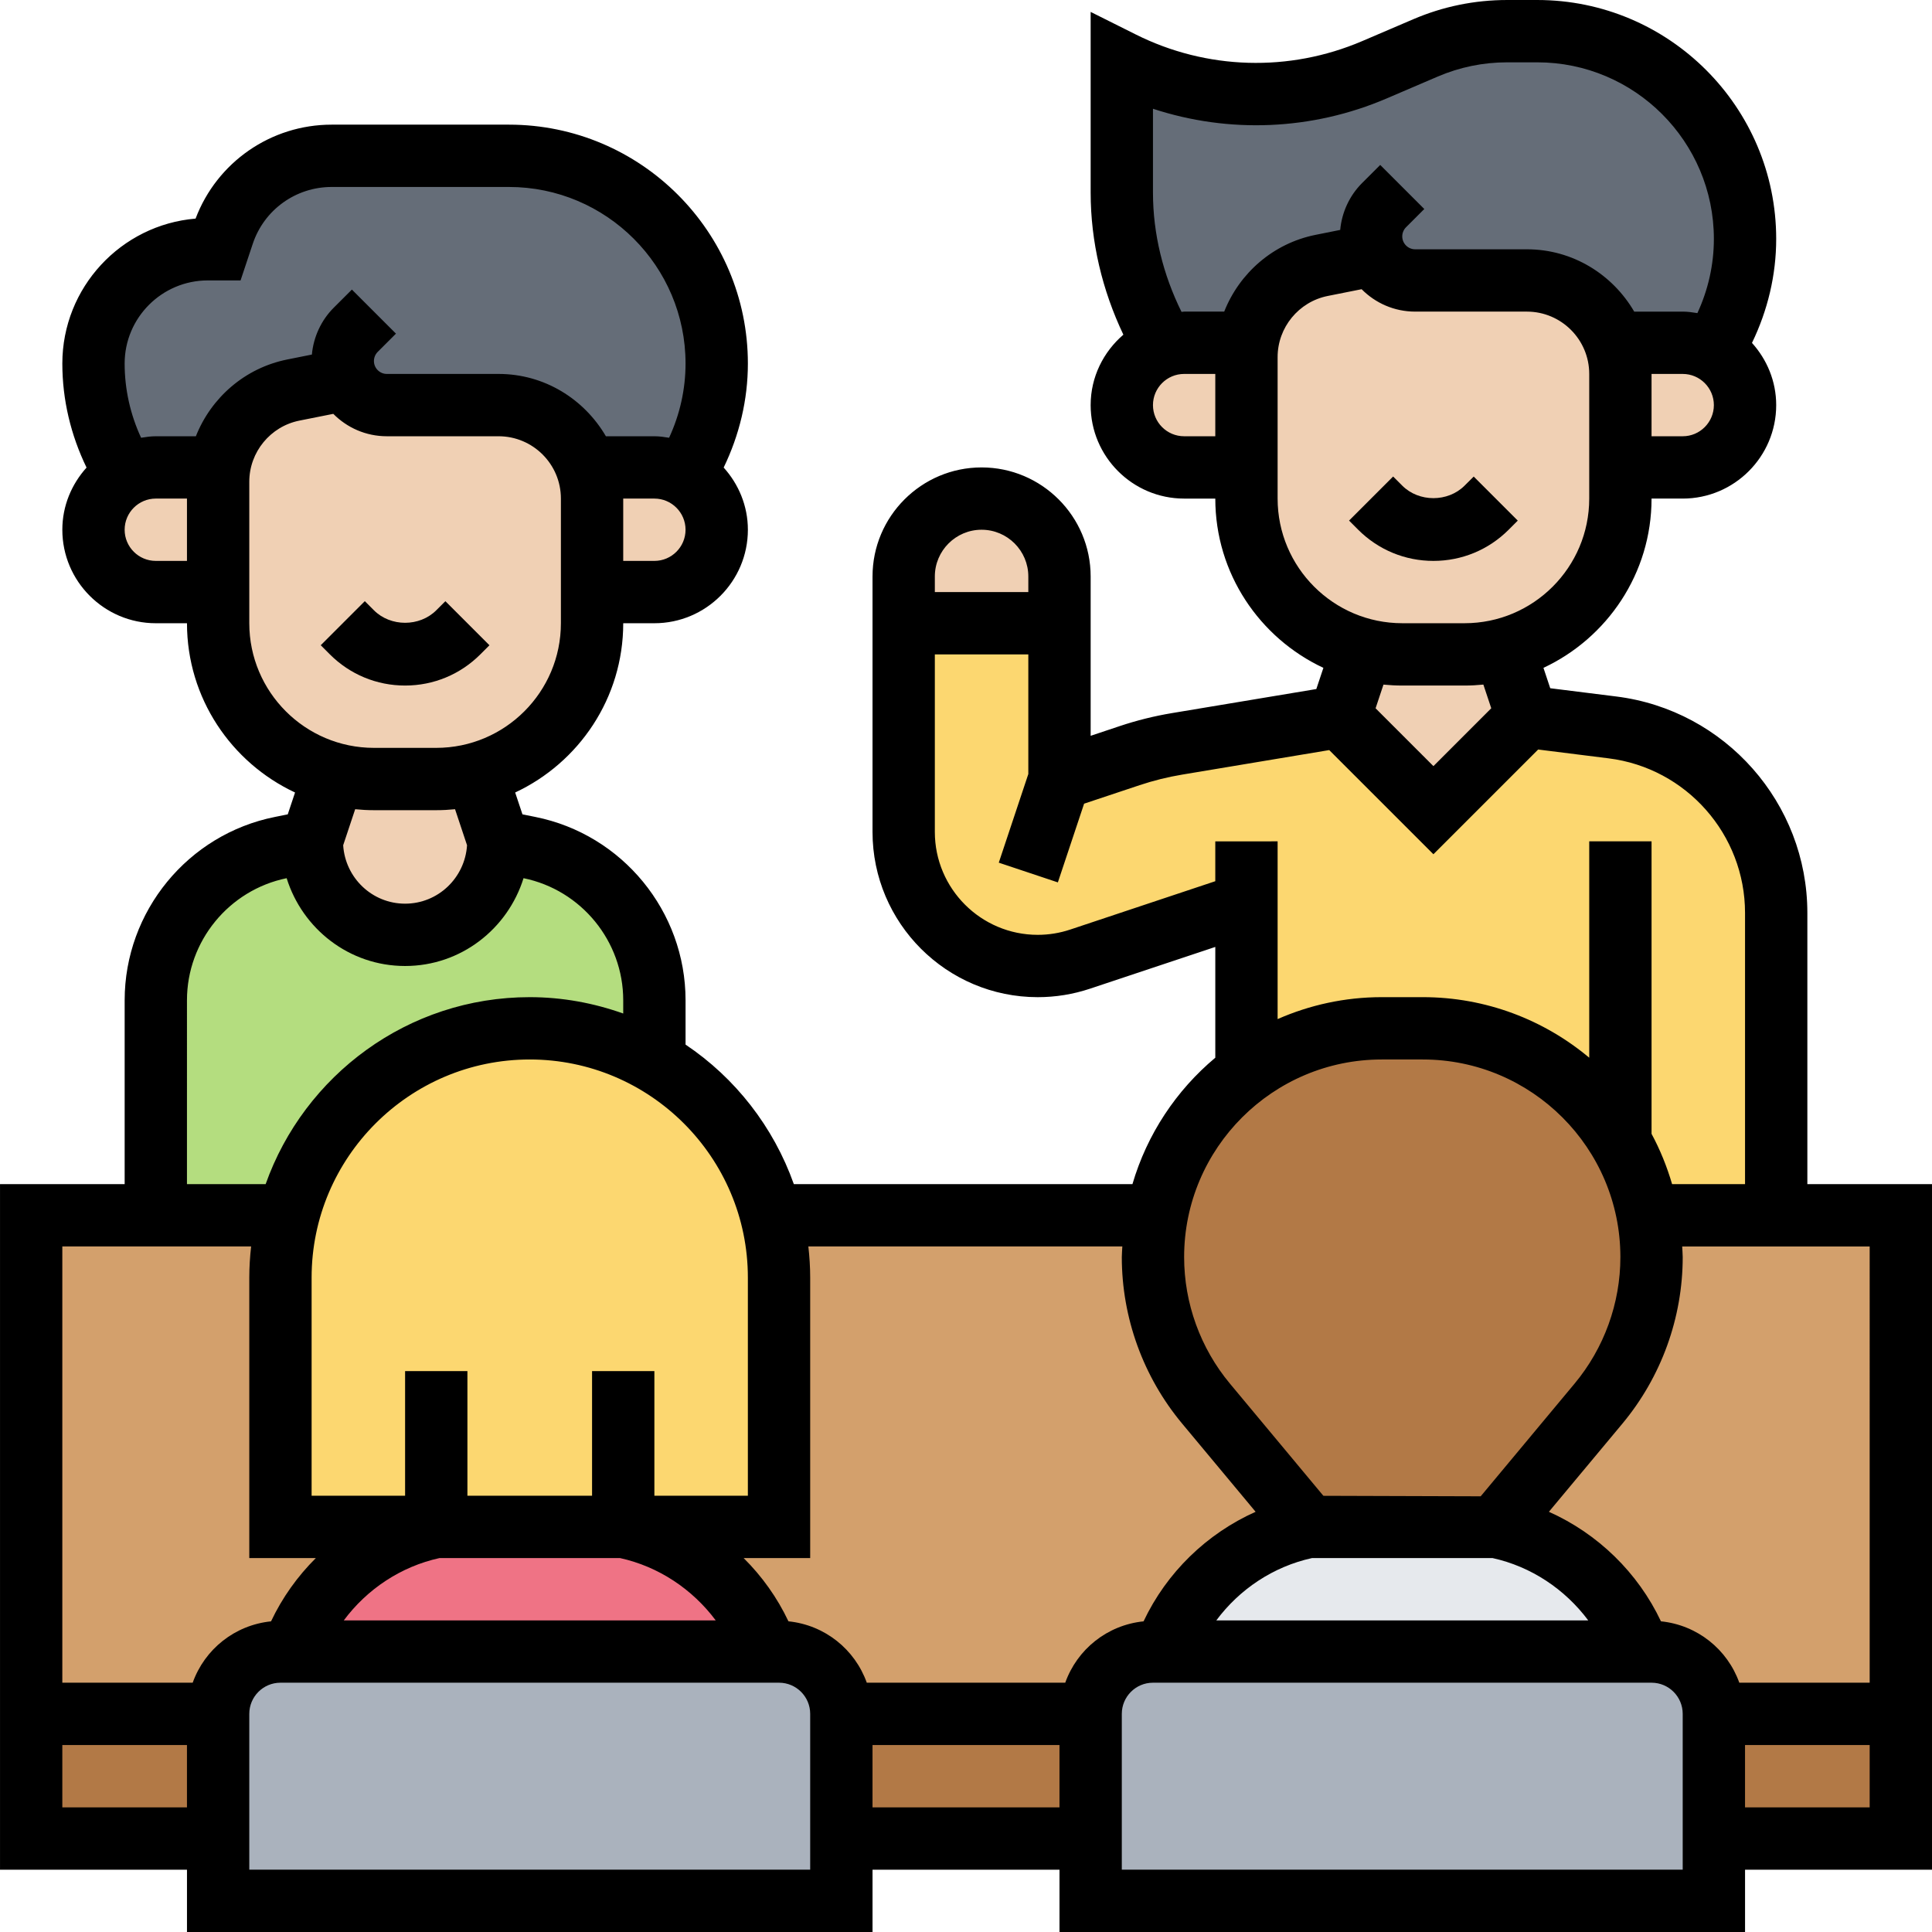 <svg id="Layer_5" enable-background="new 0 0 62 62" height="512" viewBox="0 0 62 62" width="512" xmlns="http://www.w3.org/2000/svg"><g><g><g><path d="m44.13 8.17-1.72.35c-1.25.25-2.19 1.26-2.37 2.48h-2.04c-.23 0-.45.04-.65.11-.87-1.47-1.35-3.17-1.35-4.93v-4.18c1.36.68 2.84 1.02 4.32 1.02 1.28 0 2.58-.26 3.79-.78l1.63-.7c.83-.36 1.73-.54 2.63-.54h.96c3.69 0 6.67 2.98 6.67 6.67 0 1.28-.37 2.52-1.04 3.57-.28-.15-.61-.24-.96-.24h-2.17-.01c-.4-1.17-1.51-2-2.82-2h-3.59c-.57 0-1.06-.34-1.28-.83z" fill="#656d78"/></g><g><path d="m34 25 2.26-.75c.49-.17 1-.29 1.51-.38l5.23-.87 3 3 3-3 2.74.34c3.01.38 5.26 2.93 5.26 5.96v9.7h-4.12-.01c-.62-3.41-3.62-6-7.21-6h-1.32c-1.61 0-3.11.52-4.33 1.43l-.01-.01v-5.42l-5.34 1.78c-.44.15-.9.22-1.36.22-2.37 0-4.3-1.93-4.3-4.3v-6.7h5z" fill="#fcd770"/></g><g><path d="m11.13 12.17-1.72.35c-1.25.25-2.19 1.26-2.37 2.48h-2.04c-.35 0-.68.09-.96.25-.67-1.06-1.04-2.3-1.04-3.58 0-1.01.41-1.93 1.07-2.6.67-.66 1.59-1.07 2.6-1.07h.33l.16-.49c.5-1.5 1.9-2.51 3.48-2.51h5.69c3.69 0 6.67 2.98 6.67 6.67 0 1.28-.37 2.52-1.04 3.58-.28-.16-.61-.25-.96-.25h-2.17-.01c-.4-1.17-1.51-2-2.82-2h-3.59c-.57 0-1.06-.34-1.28-.83z" fill="#656d78"/></g><g><path d="m10 27c0 1.66 1.34 3 3 3 .83 0 1.58-.34 2.12-.88s.88-1.29.88-2.12l.98.2c2.34.46 4.02 2.52 4.02 4.9v1.97c-1.17-.68-2.54-1.07-4-1.07-3.73 0-6.86 2.55-7.75 6h-4.25v-6.9c0-2.38 1.68-4.44 4.02-4.9z" fill="#b4dd7f"/></g><g><path d="m55 55h6v4h-6z" fill="#b27946"/></g><g><path d="m27 55h8v4h-8z" fill="#b27946"/></g><g><path d="m1 55h6v4h-6z" fill="#b27946"/></g><g><path d="m52.88 39h4.12 4v16h-6c0-1.1-.9-2-2-2h-.37v-.02c-.37-1-.98-1.88-1.77-2.58-.8-.68-1.77-1.18-2.86-1.4l3.3-3.96c1.1-1.32 1.7-2.98 1.7-4.7 0-.46-.04-.91-.13-1.34z" fill="#d3a06c"/></g><g><path d="m25 49v-8c0-.69-.09-1.36-.25-2h12.37.01c-.09.44-.13.88-.13 1.34 0 1.72.6 3.38 1.7 4.7l3.3 3.96c-2.19.44-3.92 1.99-4.64 4h-.36c-1.1 0-2 .9-2 2h-8c0-1.1-.9-2-2-2h-.37v-.02c-.37-1-.98-1.88-1.77-2.58-.8-.68-1.77-1.18-2.86-1.4z" fill="#d3a06c"/></g><g><path d="m9 49h5c-2.19.44-3.92 1.99-4.64 4h-.36c-1.1 0-2 .9-2 2h-6v-16h4 4.25c-.16.64-.25 1.31-.25 2z" fill="#d3a06c"/></g><g><path d="m55 61h-20v-2-4c0-1.1.9-2 2-2h.36 15.27.37c1.1 0 2 .9 2 2v4z" fill="#aab2bd"/></g><g><path d="m50.86 50.4c.79.7 1.4 1.58 1.77 2.58v.02h-15.27c.72-2.01 2.45-3.56 4.64-4h6c1.09.22 2.06.72 2.86 1.4z" fill="#e6e9ed"/></g><g><path d="m27 61h-20v-2-4c0-1.1.9-2 2-2h.36 15.27.37c1.1 0 2 .9 2 2v4z" fill="#aab2bd"/></g><g><path d="m24.63 53h-15.27c.72-2.01 2.45-3.56 4.64-4h6c1.09.22 2.06.72 2.86 1.4.79.7 1.4 1.58 1.77 2.58z" fill="#ef7385"/></g><g><path d="m52.87 39c.09.43.13.88.13 1.34 0 1.72-.6 3.38-1.7 4.7l-3.3 3.96h-6l-3.3-3.96c-1.1-1.32-1.7-2.98-1.7-4.7 0-.46.04-.9.13-1.34.27-1.49.99-2.82 2.02-3.85.27-.27.55-.51.86-.72 1.22-.91 2.72-1.43 4.33-1.43h1.32c3.59 0 6.59 2.59 7.21 6z" fill="#b27946"/></g><g><path d="m14 49h-5v-8c0-.69.09-1.36.25-2 .89-3.45 4.02-6 7.75-6 1.46 0 2.83.39 4 1.07.61.35 1.17.78 1.66 1.27.99 1 1.72 2.25 2.09 3.66.16.64.25 1.31.25 2v8h-5z" fill="#fcd770"/></g><g><path d="m47 21c.44 0 .87-.06 1.28-.17l.72 2.17-3 3-3-3 .72-2.17c.41.11.84.17 1.28.17z" fill="#f0d0b4"/></g><g><path d="m51.83 11h2.17c.35 0 .68.09.96.24.17.1.32.21.45.35.37.36.59.86.59 1.41 0 1.1-.9 2-2 2h-2v-3c0-.35-.06-.69-.18-1z" fill="#f0d0b4"/></g><g><path d="m52 15v1c0 2.32-1.58 4.27-3.72 4.83-.41.11-.84.17-1.28.17h-2c-.44 0-.87-.06-1.28-.17-2.14-.56-3.72-2.51-3.72-4.83v-1-3.54c0-.16.01-.31.04-.46.18-1.22 1.12-2.23 2.37-2.48l1.72-.35c.22.49.71.83 1.28.83h3.59c1.31 0 2.42.83 2.82 2 .12.31.18.65.18 1z" fill="#f0d0b4"/></g><g><path d="m38 11h2.04c-.03.15-.04.3-.04.46v3.54h-2c-1.1 0-2-.9-2-2 0-.55.22-1.05.59-1.41.21-.22.47-.38.76-.48.2-.07.42-.11.65-.11z" fill="#f0d0b4"/></g><g><path d="m34 18.5v1.5h-5v-1.5c0-.69.28-1.32.73-1.77s1.08-.73 1.77-.73c1.38 0 2.5 1.12 2.5 2.5z" fill="#f0d0b4"/></g><g><path d="m21 15c.35 0 .68.09.96.25.17.09.32.2.45.34.37.36.59.86.59 1.41 0 1.1-.9 2-2 2h-2v-3c0-.35-.06-.69-.18-1h.01z" fill="#f0d0b4"/></g><g><path d="m16 27c0 .83-.34 1.58-.88 2.12s-1.29.88-2.12.88c-1.66 0-3-1.34-3-3l.72-2.17c.41.11.84.17 1.28.17h2c.44 0 .87-.06 1.28-.17z" fill="#f0d0b4"/></g><g><path d="m19 19v1c0 2.32-1.58 4.27-3.72 4.83-.41.11-.84.17-1.28.17h-2c-.44 0-.87-.06-1.28-.17-2.14-.56-3.72-2.51-3.72-4.83v-1-3.54c0-.15.01-.31.04-.46.18-1.22 1.12-2.23 2.37-2.48l1.72-.35c.22.49.71.83 1.28.83h3.59c1.31 0 2.42.83 2.82 2 .12.31.18.65.18 1z" fill="#f0d0b4"/></g><g><path d="m7.04 15c-.03.15-.04.31-.04.46v3.54h-2c-1.1 0-2-.9-2-2 0-.55.22-1.05.59-1.41.13-.14.28-.25.45-.34.28-.16.61-.25.96-.25z" fill="#f0d0b4"/></g></g><g><path d="m62 38h-4v-8.703c0-3.523-2.636-6.509-6.132-6.946l-2.119-.265-.218-.654c2.045-.957 3.469-3.029 3.469-5.432h1c1.654 0 3-1.346 3-3 0-.769-.299-1.465-.777-1.996.503-1.039.777-2.174.777-3.337 0-4.228-3.439-7.667-7.667-7.667h-.965c-1.045 0-2.061.208-3.019.619l-1.635.7c-2.343 1.002-4.992.925-7.268-.214l-1.446-.723v5.797c0 1.583.373 3.137 1.05 4.561-.638.55-1.05 1.354-1.05 2.26 0 1.654 1.346 3 3 3h1c0 2.403 1.424 4.475 3.469 5.432l-.227.68-4.632.772c-.566.094-1.128.234-1.671.415l-.939.314v-5.113c0-1.93-1.57-3.5-3.5-3.5s-3.5 1.57-3.5 3.5v8.198c0 2.924 2.378 5.302 5.302 5.302.57 0 1.135-.091 1.677-.272l4.021-1.34v3.555c-1.251 1.046-2.189 2.453-2.659 4.057h-10.866c-.653-1.839-1.88-3.409-3.475-4.478v-1.423c0-2.85-2.028-5.324-4.823-5.883l-.411-.083-.234-.701c2.045-.957 3.468-3.029 3.468-5.432h1c1.654 0 3-1.346 3-3 0-.769-.299-1.465-.777-1.996.503-1.039.777-2.174.777-3.337 0-4.228-3.439-7.667-7.667-7.667h-5.69c-1.95 0-3.681 1.204-4.367 3.015-2.391.199-4.276 2.21-4.276 4.652 0 1.164.273 2.299.777 3.338-.478.531-.777 1.226-.777 1.995 0 1.654 1.346 3 3 3h1c0 2.403 1.423 4.475 3.468 5.432l-.234.701-.411.083c-2.795.558-4.823 3.033-4.823 5.883v5.901h-4v22h6v2h22v-2h6v2h22v-2h6zm-2 16h-4.184c-.381-1.069-1.346-1.851-2.514-1.97-.741-1.567-2.027-2.813-3.596-3.515l2.361-2.832c1.246-1.497 1.933-3.394 1.933-5.341 0-.115-.013-.228-.017-.342h6.017zm-17.896-4h5.793c1.239.272 2.325 1 3.071 2h-11.935c.744-1.001 1.83-1.728 3.071-2zm11.896-36h-1v-2h1c.552 0 1 .449 1 1s-.448 1-1 1zm-16 0c-.552 0-1-.449-1-1s.448-1 1-1h1v2zm1.286-4h-1.286c-.029 0-.055.008-.084.008-.589-1.19-.916-2.496-.916-3.829v-2.689c2.441.801 5.104.696 7.502-.332l1.636-.701c.708-.303 1.458-.457 2.23-.457h.965c3.125 0 5.667 2.542 5.667 5.667 0 .827-.184 1.637-.529 2.381-.154-.025-.31-.048-.471-.048h-1.556c-.694-1.19-1.97-2-3.444-2h-3.586c-.228 0-.414-.186-.414-.414 0-.109.044-.216.121-.293l.586-.586-1.414-1.414-.587.586c-.399.4-.647.938-.697 1.499l-.793.159c-1.361.273-2.442 1.229-2.93 2.463zm1.714 6v-4.541c0-.95.677-1.775 1.608-1.961l1.088-.217c.439.444 1.046.719 1.718.719h3.586c1.103 0 2 .897 2 2v4c0 2.206-1.794 4-4 4h-2c-2.206 0-4-1.794-4-4zm4 6h2c.203 0 .404-.011.603-.031l.253.76-1.856 1.857-1.856-1.856.253-.76c.198.019.4.03.603.03zm-13.5-5c.827 0 1.5.673 1.5 1.5v.5h-3v-.5c0-.827.673-1.5 1.5-1.5zm7.5 10v1.279l-4.653 1.551c-.338.113-.69.17-1.045.17-1.821 0-3.302-1.481-3.302-3.302v-5.698h3v3.839l-.948 2.845 1.896.633.842-2.526 1.782-.594c.443-.148.903-.262 1.366-.339l4.718-.787 3.344 3.343 3.361-3.361 2.259.283c2.497.311 4.38 2.444 4.38 4.961v8.703h-2.341c-.165-.564-.385-1.106-.659-1.614v-9.386h-2v6.943c-1.448-1.212-3.311-1.943-5.342-1.943h-1.316c-1.189 0-2.318.254-3.342.704v-5.704zm5.342 7h1.316c3.497 0 6.342 2.845 6.342 6.342 0 1.48-.522 2.922-1.471 4.061l-3.012 3.615-5.048-.016-2.999-3.6c-.948-1.138-1.47-2.58-1.47-4.06 0-3.497 2.845-6.342 6.342-6.342zm-8.325 6c-.004.114-.017.226-.017.342 0 1.947.687 3.844 1.934 5.34l2.36 2.833c-1.57.702-2.855 1.948-3.596 3.516-1.168.119-2.132.9-2.513 1.969h-6.369c-.381-1.069-1.346-1.851-2.514-1.97-.36-.762-.849-1.445-1.438-2.03h2.136v-9c0-.338-.022-.671-.059-1zm-21.913 10h5.793c1.239.272 2.325 1 3.071 2h-11.935c.744-1.001 1.83-1.728 3.071-2zm9.896-9v7h-3v-4h-2v4h-4v-4h-2v4h-3v-7c0-3.859 3.141-7 7-7s7 3.141 7 7zm-3-23h-1v-2h1c.552 0 1 .449 1 1s-.448 1-1 1zm-16 0c-.552 0-1-.449-1-1s.448-1 1-1h1v2zm1.286-4h-1.286c-.162 0-.317.023-.472.048-.345-.744-.528-1.554-.528-2.381 0-1.471 1.196-2.667 2.667-2.668h1.053l.392-1.176c.364-1.091 1.381-1.823 2.531-1.823h5.69c3.125 0 5.667 2.542 5.667 5.667 0 .827-.183 1.637-.528 2.381-.155-.025-.31-.048-.472-.048h-1.556c-.694-1.19-1.97-2-3.444-2h-3.586c-.228 0-.414-.186-.414-.414 0-.109.044-.216.121-.293l.586-.586-1.414-1.414-.587.586c-.399.4-.647.938-.697 1.499l-.793.159c-1.361.273-2.442 1.229-2.93 2.463zm1.714 6v-4.541c0-.95.677-1.775 1.608-1.961l1.088-.217c.439.444 1.046.719 1.718.719h3.586c1.103 0 2 .897 2 2v4c0 2.206-1.794 4-4 4h-2c-2.206 0-4-1.794-4-4zm4 6h2c.203 0 .404-.011.603-.031l.385 1.156c-.067 1.044-.928 1.875-1.988 1.875s-1.921-.831-1.987-1.875l.385-1.156c.198.02.399.031.602.031zm-6 6.099c0-1.894 1.345-3.537 3.199-3.917.507 1.626 2.009 2.818 3.801 2.818s3.294-1.192 3.801-2.818c1.854.379 3.199 2.023 3.199 3.917v.426c-.94-.334-1.947-.525-3-.525-3.91 0-7.236 2.51-8.475 6h-2.525zm2.059 7.901c-.037.329-.059.662-.059 1v9h2.136c-.589.586-1.078 1.269-1.438 2.031-1.168.119-2.133.9-2.514 1.969h-4.184v-14zm-6.059 18v-2h4v2zm24 2h-18v-5c0-.552.448-1 1-1h16c.552 0 1 .448 1 1zm2-2v-2h6v2zm26 2h-18v-5c0-.552.448-1 1-1h16c.552 0 1 .448 1 1zm2-2v-2h4v2z"/><path d="m15.414 21 .293-.293-1.414-1.414-.293.292c-.535.535-1.465.535-2 0l-.293-.293-1.414 1.414.293.294c.646.645 1.503 1 2.414 1s1.769-.355 2.414-1z"/><path d="m48.414 17 .293-.293-1.414-1.414-.293.292c-.535.535-1.465.535-2 0l-.293-.293-1.414 1.414.293.294c.646.645 1.503 1 2.414 1s1.769-.355 2.414-1z"/></g></g></svg>